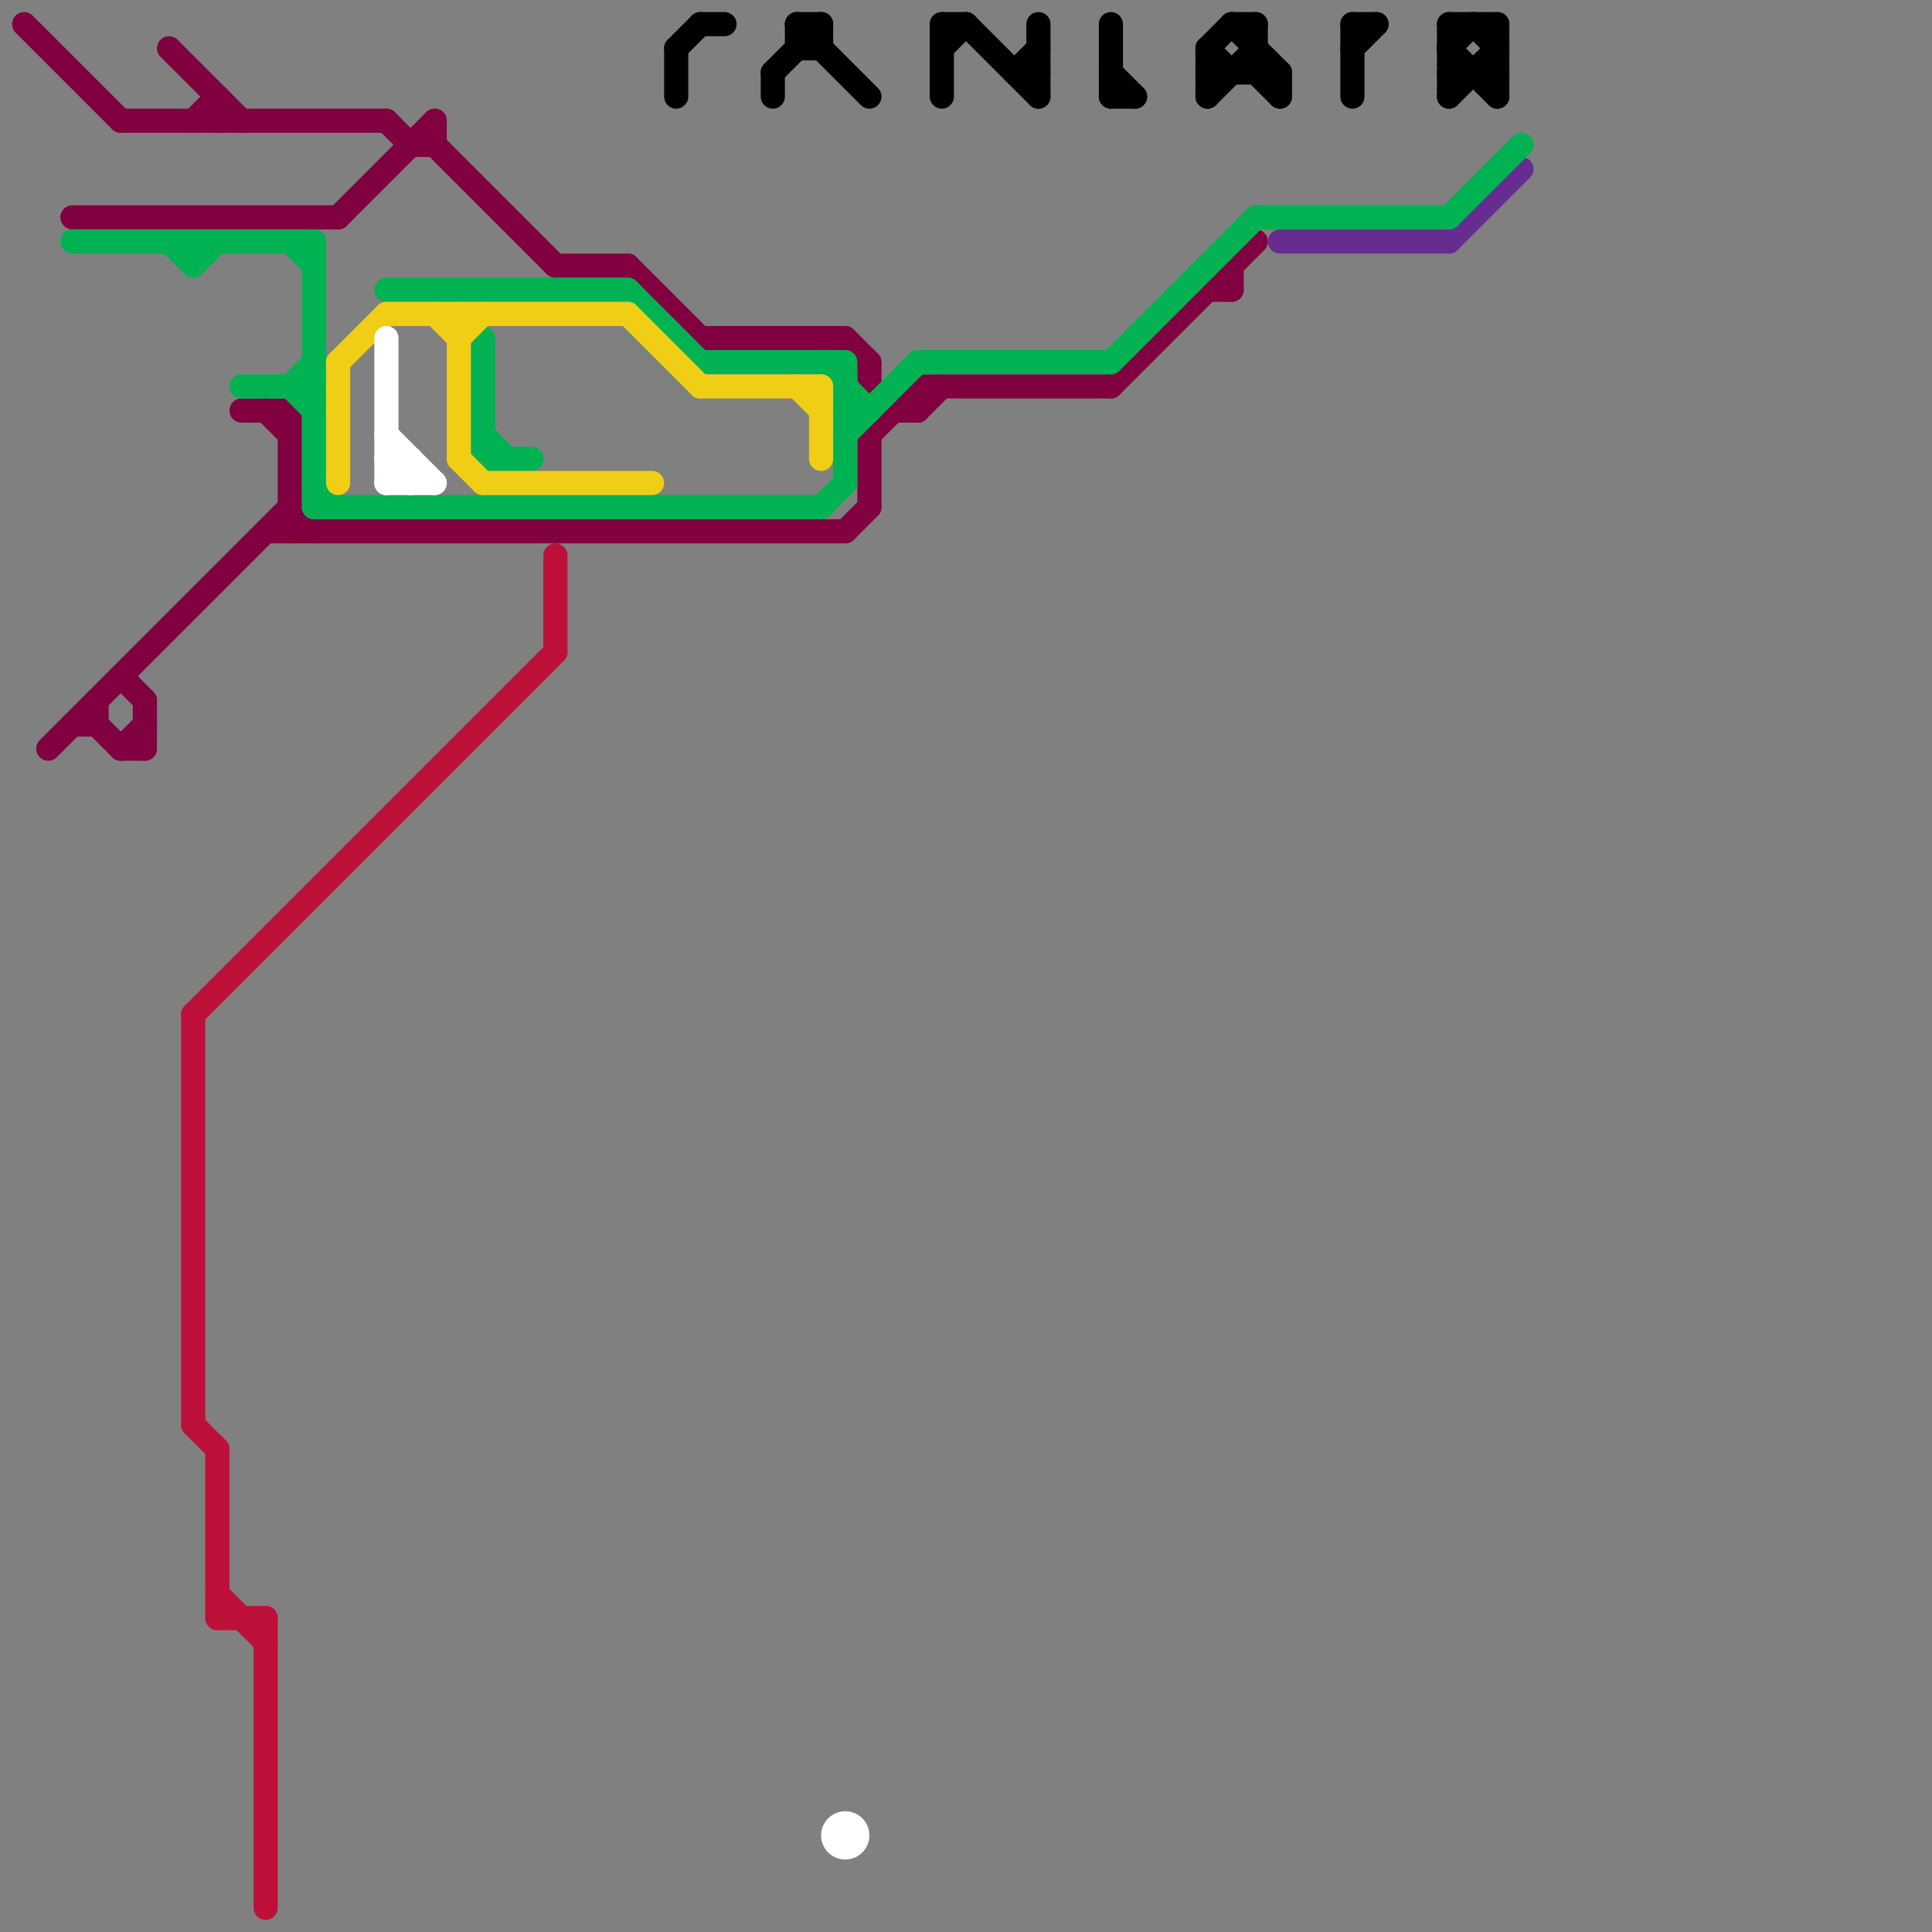 
<svg version="1.1" xmlns="http://www.w3.org/2000/svg" viewBox="0 0 80 80">
<rect x="0" y="0" width="80" height="80" fill="#808080" stroke="none"/>
<style>line { stroke-width: 1; fill: none; stroke-linecap: round; stroke-linejoin: round; } .c0 { stroke: #800040 } .c1 { stroke: #662c90 } .c2 { stroke: #00b251 } .c3 { stroke: #f0ce15 } .c4 { stroke: #bd1038 } .c5 { stroke: #ffffff } .c6 { stroke: #000000 } .w1 { stroke-width: 1; }</style><line class="c0 " x1="12" y1="21" x2="13" y2="22"/><line class="c0 " x1="38" y1="16" x2="38" y2="17"/><line class="c0 " x1="5" y1="31" x2="6" y2="30"/><line class="c0 " x1="36" y1="16" x2="37" y2="17"/><line class="c0 " x1="26" y1="11" x2="29" y2="14"/><line class="c0 " x1="29" y1="14" x2="35" y2="14"/><line class="c0 " x1="36" y1="15" x2="36" y2="16"/><line class="c0 " x1="51" y1="11" x2="51" y2="12"/><line class="c0 " x1="4" y1="30" x2="5" y2="31"/><line class="c0 " x1="16" y1="5" x2="17" y2="6"/><line class="c0 " x1="11" y1="17" x2="12" y2="18"/><line class="c0 " x1="17" y1="6" x2="18" y2="6"/><line class="c0 " x1="8" y1="5" x2="9" y2="4"/><line class="c0 " x1="1" y1="1" x2="5" y2="5"/><line class="c0 " x1="6" y1="29" x2="6" y2="31"/><line class="c0 " x1="2" y1="31" x2="12" y2="21"/><line class="c0 " x1="4" y1="29" x2="4" y2="30"/><line class="c0 " x1="5" y1="5" x2="16" y2="5"/><line class="c0 " x1="14" y1="9" x2="18" y2="5"/><line class="c0 " x1="35" y1="22" x2="36" y2="21"/><line class="c0 " x1="23" y1="11" x2="26" y2="11"/><line class="c0 " x1="36" y1="18" x2="38" y2="16"/><line class="c0 " x1="50" y1="12" x2="51" y2="12"/><line class="c0 " x1="3" y1="9" x2="14" y2="9"/><line class="c0 " x1="5" y1="28" x2="6" y2="29"/><line class="c0 " x1="38" y1="17" x2="39" y2="16"/><line class="c0 " x1="35" y1="14" x2="36" y2="15"/><line class="c0 " x1="3" y1="30" x2="4" y2="30"/><line class="c0 " x1="9" y1="4" x2="9" y2="5"/><line class="c0 " x1="5" y1="31" x2="6" y2="31"/><line class="c0 " x1="12" y1="17" x2="12" y2="22"/><line class="c0 " x1="7" y1="2" x2="10" y2="5"/><line class="c0 " x1="36" y1="18" x2="36" y2="21"/><line class="c0 " x1="38" y1="16" x2="46" y2="16"/><line class="c0 " x1="18" y1="6" x2="23" y2="11"/><line class="c0 " x1="46" y1="16" x2="52" y2="10"/><line class="c0 " x1="10" y1="17" x2="12" y2="17"/><line class="c0 " x1="18" y1="5" x2="18" y2="6"/><line class="c0 " x1="11" y1="22" x2="35" y2="22"/><line class="c0 " x1="37" y1="17" x2="38" y2="17"/><line class="c1 " x1="53" y1="10" x2="60" y2="10"/><line class="c1 " x1="60" y1="10" x2="63" y2="7"/><line class="c2 " x1="29" y1="15" x2="35" y2="15"/><line class="c2 " x1="20" y1="18" x2="21" y2="19"/><line class="c2 " x1="35" y1="15" x2="35" y2="20"/><line class="c2 " x1="7" y1="10" x2="8" y2="11"/><line class="c2 " x1="13" y1="21" x2="34" y2="21"/><line class="c2 " x1="13" y1="20" x2="14" y2="21"/><line class="c2 " x1="12" y1="16" x2="13" y2="17"/><line class="c2 " x1="35" y1="17" x2="36" y2="17"/><line class="c2 " x1="52" y1="9" x2="60" y2="9"/><line class="c2 " x1="46" y1="15" x2="52" y2="9"/><line class="c2 " x1="12" y1="10" x2="13" y2="11"/><line class="c2 " x1="20" y1="19" x2="22" y2="19"/><line class="c2 " x1="34" y1="21" x2="35" y2="20"/><line class="c2 " x1="35" y1="18" x2="38" y2="15"/><line class="c2 " x1="26" y1="12" x2="29" y2="15"/><line class="c2 " x1="3" y1="10" x2="13" y2="10"/><line class="c2 " x1="38" y1="15" x2="46" y2="15"/><line class="c2 " x1="20" y1="14" x2="20" y2="19"/><line class="c2 " x1="60" y1="9" x2="63" y2="6"/><line class="c2 " x1="16" y1="12" x2="26" y2="12"/><line class="c2 " x1="13" y1="10" x2="13" y2="21"/><line class="c2 " x1="8" y1="11" x2="9" y2="10"/><line class="c2 " x1="34" y1="15" x2="36" y2="17"/><line class="c2 " x1="12" y1="16" x2="13" y2="15"/><line class="c2 " x1="8" y1="10" x2="8" y2="11"/><line class="c2 " x1="10" y1="16" x2="13" y2="16"/><line class="c3 " x1="19" y1="13" x2="19" y2="19"/><line class="c3 " x1="14" y1="15" x2="14" y2="20"/><line class="c3 " x1="18" y1="13" x2="19" y2="14"/><line class="c3 " x1="33" y1="16" x2="34" y2="17"/><line class="c3 " x1="20" y1="20" x2="27" y2="20"/><line class="c3 " x1="19" y1="14" x2="20" y2="13"/><line class="c3 " x1="26" y1="13" x2="29" y2="16"/><line class="c3 " x1="34" y1="16" x2="34" y2="19"/><line class="c3 " x1="16" y1="13" x2="26" y2="13"/><line class="c3 " x1="14" y1="15" x2="16" y2="13"/><line class="c3 " x1="29" y1="16" x2="34" y2="16"/><line class="c3 " x1="19" y1="19" x2="20" y2="20"/><line class="c4 " x1="8" y1="42" x2="8" y2="59"/><line class="c4 " x1="11" y1="67" x2="11" y2="79"/><line class="c4 " x1="8" y1="42" x2="23" y2="27"/><line class="c4 " x1="9" y1="60" x2="9" y2="67"/><line class="c4 " x1="9" y1="67" x2="11" y2="67"/><line class="c4 " x1="8" y1="59" x2="9" y2="60"/><line class="c4 " x1="9" y1="66" x2="11" y2="68"/><line class="c4 " x1="23" y1="23" x2="23" y2="27"/><line class="c5 " x1="16" y1="18" x2="18" y2="20"/><line class="c5 " x1="17" y1="19" x2="17" y2="20"/><line class="c5 " x1="16" y1="20" x2="17" y2="19"/><line class="c5 " x1="16" y1="20" x2="18" y2="20"/><line class="c5 " x1="16" y1="19" x2="17" y2="20"/><line class="c5 " x1="16" y1="19" x2="17" y2="19"/><line class="c5 " x1="16" y1="14" x2="16" y2="20"/><circle cx="35" cy="76" r="1" fill="#ffffff" /><line class="c6 " x1="40" y1="1" x2="43" y2="4"/><line class="c6 " x1="60" y1="4" x2="62" y2="2"/><line class="c6 " x1="46" y1="3" x2="47" y2="4"/><line class="c6 " x1="42" y1="3" x2="43" y2="3"/><line class="c6 " x1="62" y1="1" x2="62" y2="4"/><line class="c6 " x1="51" y1="1" x2="52" y2="1"/><line class="c6 " x1="50" y1="4" x2="52" y2="2"/><line class="c6 " x1="43" y1="1" x2="43" y2="4"/><line class="c6 " x1="46" y1="4" x2="47" y2="4"/><line class="c6 " x1="52" y1="3" x2="53" y2="4"/><line class="c6 " x1="60" y1="2" x2="62" y2="4"/><line class="c6 " x1="50" y1="2" x2="51" y2="1"/><line class="c6 " x1="56" y1="2" x2="57" y2="1"/><line class="c6 " x1="28" y1="2" x2="28" y2="4"/><line class="c6 " x1="56" y1="1" x2="57" y2="1"/><line class="c6 " x1="39" y1="1" x2="39" y2="4"/><line class="c6 " x1="50" y1="3" x2="53" y2="3"/><line class="c6 " x1="42" y1="3" x2="43" y2="2"/><line class="c6 " x1="60" y1="1" x2="60" y2="4"/><line class="c6 " x1="33" y1="1" x2="36" y2="4"/><line class="c6 " x1="52" y1="1" x2="52" y2="3"/><line class="c6 " x1="39" y1="2" x2="40" y2="1"/><line class="c6 " x1="33" y1="1" x2="33" y2="2"/><line class="c6 " x1="33" y1="1" x2="34" y2="1"/><line class="c6 " x1="60" y1="1" x2="62" y2="1"/><line class="c6 " x1="50" y1="2" x2="50" y2="4"/><line class="c6 " x1="29" y1="1" x2="30" y2="1"/><line class="c6 " x1="33" y1="2" x2="34" y2="2"/><line class="c6 " x1="50" y1="2" x2="51" y2="3"/><line class="c6 " x1="46" y1="1" x2="46" y2="4"/><line class="c6 " x1="60" y1="2" x2="61" y2="1"/><line class="c6 " x1="61" y1="1" x2="62" y2="2"/><line class="c6 " x1="28" y1="2" x2="29" y2="1"/><line class="c6 " x1="56" y1="1" x2="56" y2="4"/><line class="c6 " x1="32" y1="3" x2="32" y2="4"/><line class="c6 " x1="32" y1="3" x2="34" y2="1"/><line class="c6 " x1="39" y1="1" x2="40" y2="1"/><line class="c6 " x1="53" y1="3" x2="53" y2="4"/><line class="c6 " x1="60" y1="3" x2="62" y2="3"/><line class="c6 " x1="51" y1="1" x2="53" y2="3"/><line class="c6 " x1="34" y1="1" x2="34" y2="2"/>


</svg>

